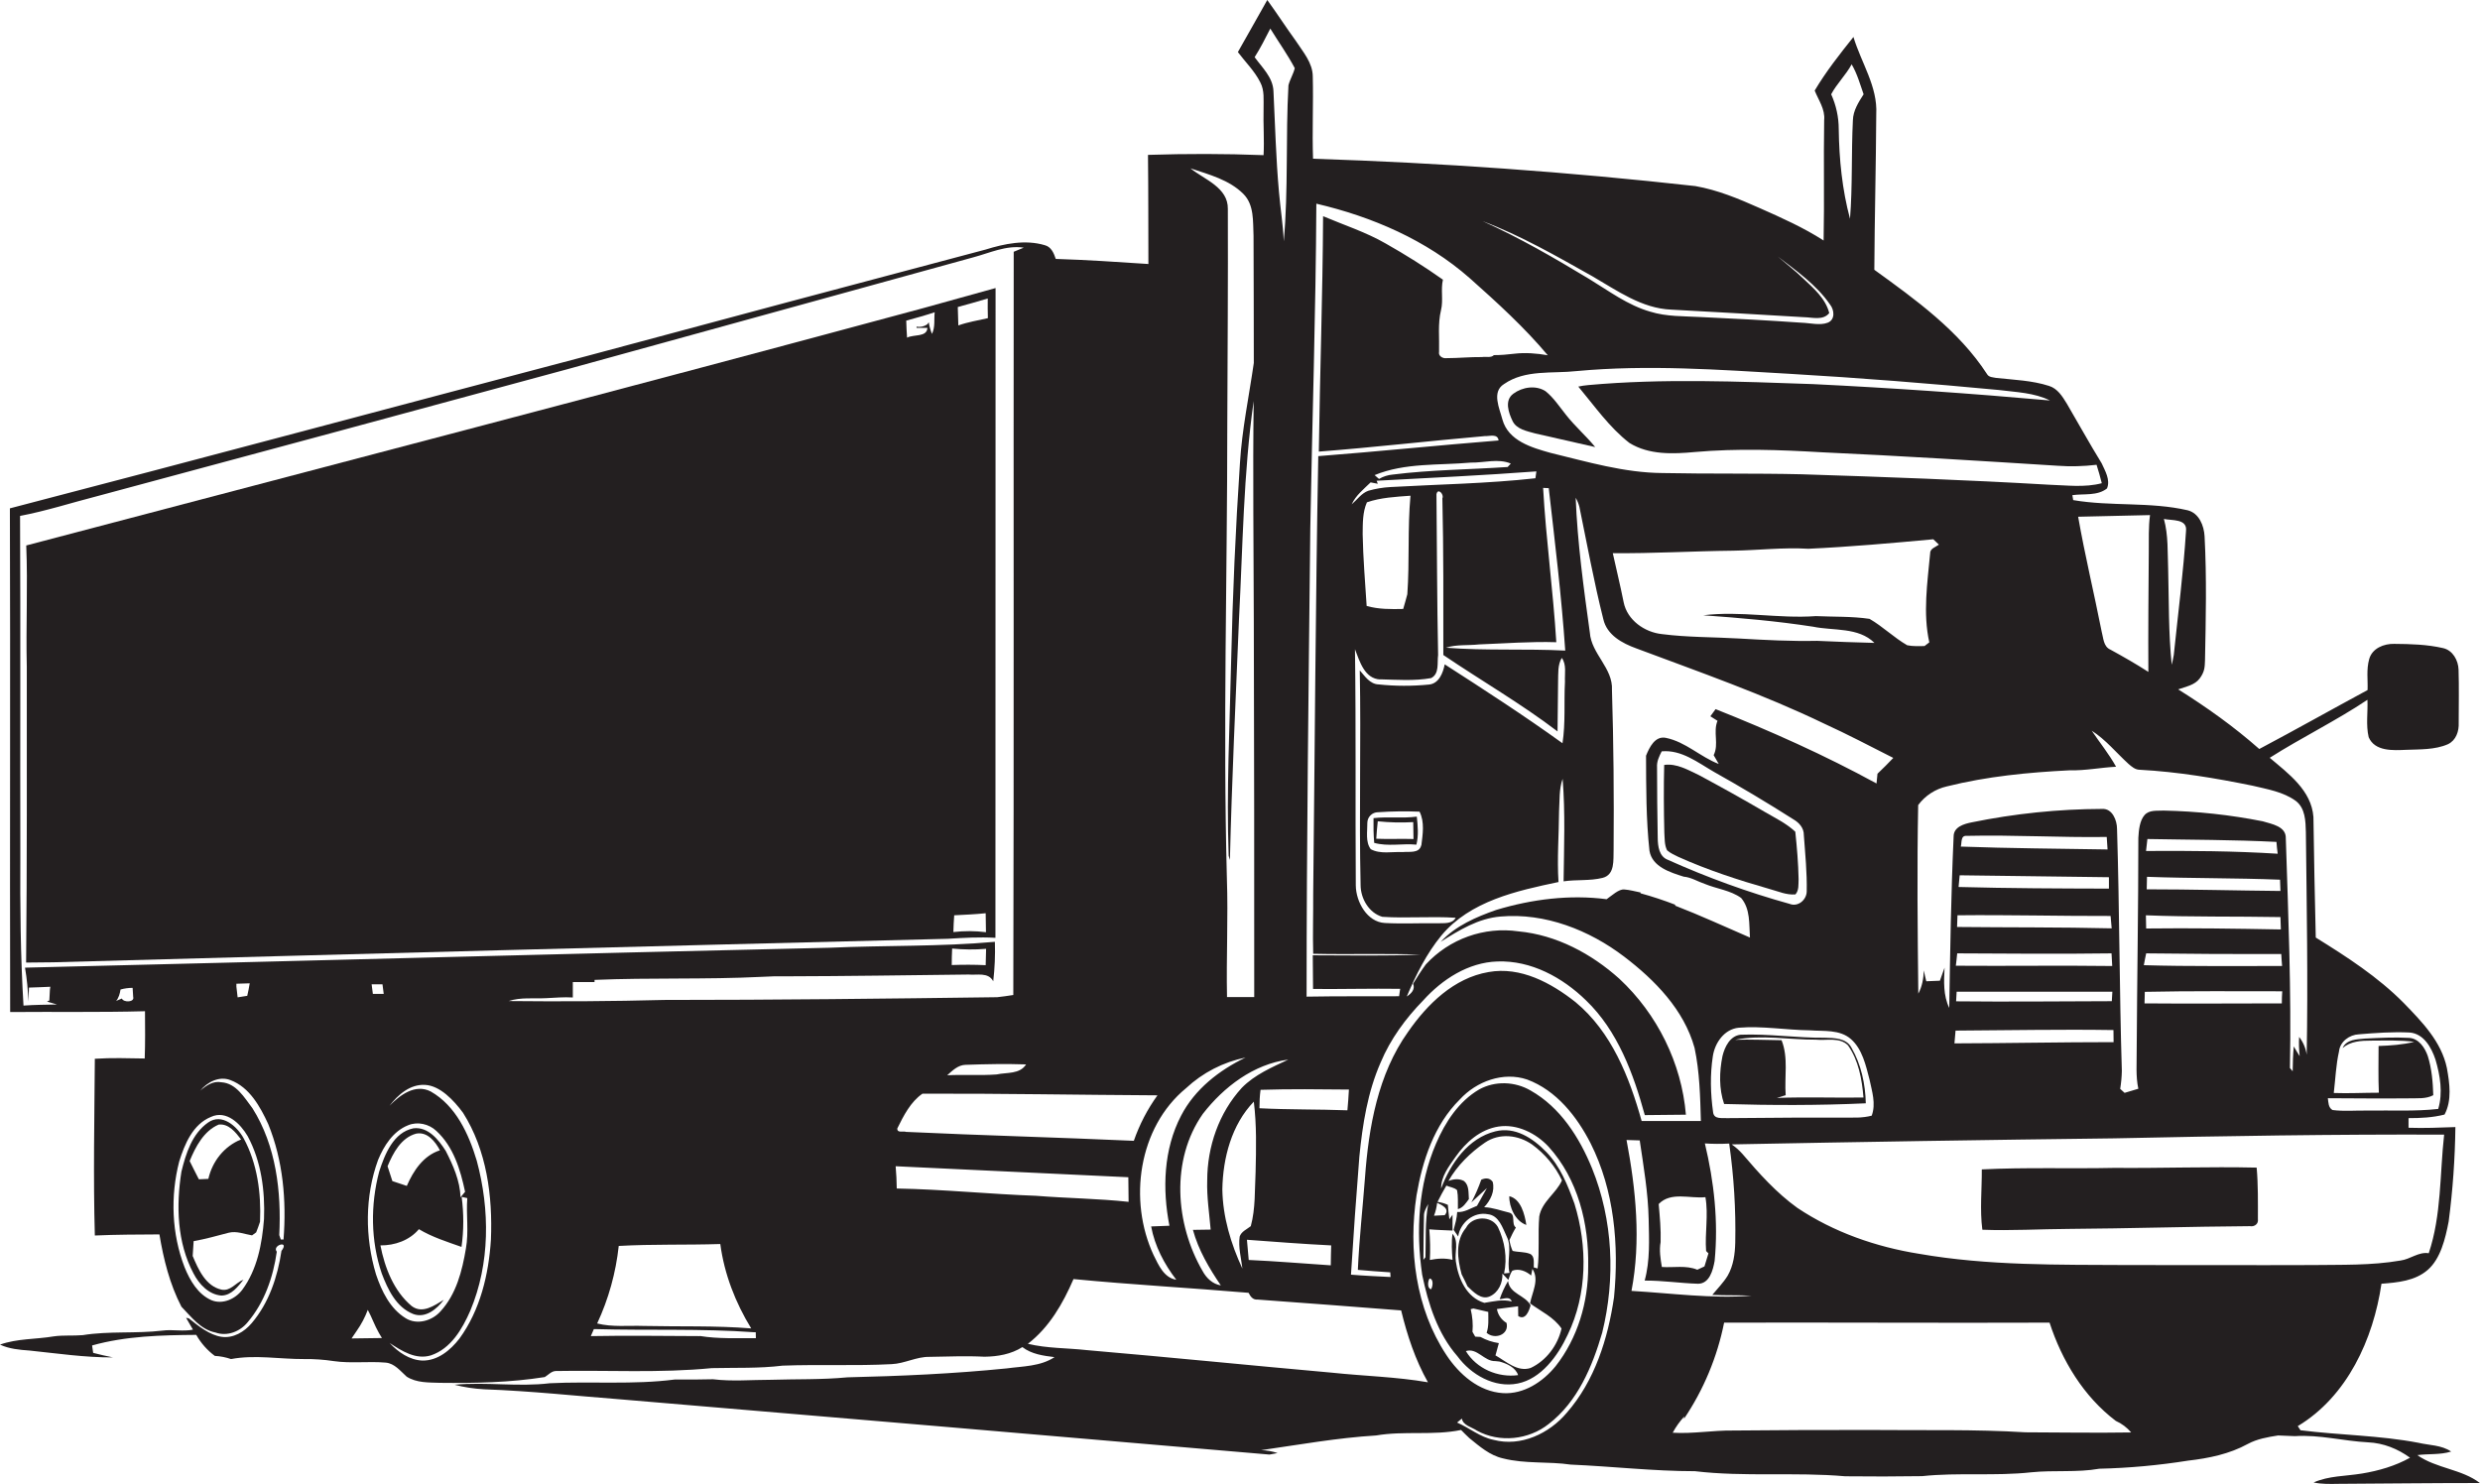 <?xml version="1.0" encoding="utf-8"?>
<!-- Generator: Adobe Illustrator 19.2.0, SVG Export Plug-In . SVG Version: 6.00 Build 0)  -->
<svg version="1.1" id="Layer_1" xmlns="http://www.w3.org/2000/svg" xmlns:xlink="http://www.w3.org/1999/xlink" x="0px" y="0px"
	 viewBox="0 0 1804.5 1080" style="enable-background:new 0 0 1804.5 1080;" xml:space="preserve">
<style type="text/css">
	.st0{fill:#231F20;}
</style>
<title>biseeise_Commercial_truck_flat_black_logo_White_background_515300d2-0a7f-46eb-9cfc-c60601e58962</title>
<path class="st0" d="M151.4,816.8c-11.6,8.1-16.2,22.6-19.4,35.8c-3.9,24.7-3.2,51.5,8.8,74c4,7.8,11.1,15.4,20.3,16.1
	c7.3-0.1,12-6.5,16.1-11.6c-5.6,2.1-9.4,8.6-16,7.3c-11.5-2.5-16.9-14.7-21-24.5c0.2-3.6,0.5-7.2,0.7-10.8c8.6-1.5,17-3.9,25.4-6.1
	c5.8-1.5,11.5,1,17.1,1.9l3-2.2c1-2.6,2-5.1,2.8-7.7c0.9-20.7-1.9-42.3-11.9-60.7C172.4,819.4,161.4,809.7,151.4,816.8z M138,844.8
	c4.3-10.4,10.3-21.9,21.1-26.5c7.3-0.9,12.4,5.7,16.3,10.8c-12.3,5-20.9,15.9-23.8,28.7l-6.9,0.3C142.4,853.7,140.2,849.2,138,844.8
	z"/>
<path class="st0" d="M1284.3,590.9c-15.9-9.3-31.9-18.2-48.1-26.9c-7.9-3.7-16.2-8.7-25.3-7.4c-0.4,16.3-0.3,32.7,0.1,49
	c0.3,4.4,0,9.1,2,13.1c2.4,2.1,5.5,3.5,8.4,4.9c21.2,9.5,43.3,16.7,65.6,23.1c6.4,1.7,12.7,4.7,19.4,4.1c2.7-3,2.1-7.4,2.3-11.1
	c-0.2-11.5-1.2-23.1-2.4-34.5C1299.8,599.1,1291.8,595.3,1284.3,590.9z"/>
<path class="st0" d="M1442,850.9c0.1,14.6-1.5,29.4,0.4,43.9c20.9,0.8,41.8-0.5,62.7-0.6c44-0.3,88-1.7,132-2c3.2,0.6,6.3-1.6,5.8-5
	c0-12.5,0.2-25.1-0.9-37.6c-34.5-0.8-69.1,0.5-103.6,0.2C1506.2,850.5,1474,849.3,1442,850.9z"/>
<path class="st0" d="M999.4,595.3c-0.1,6,0,12,0.5,18c10,2.8,20.5,0.3,30.7,1.3c1.7-6.7,1-13.7,0.3-20.4
	C1020.4,595.6,1009.8,594.1,999.4,595.3z M1028.5,610.5c-9-0.3-18.1,0.2-27.1-0.2c0.3-4.3,0.6-8.5,1.1-12.7
	c8.6,0.9,17.2,1.1,25.8,0.6C1028.3,602.3,1028.4,606.4,1028.5,610.5z"/>
<path class="st0" d="M1110.6,891.3c-1.2-7.8-4-18.9-12.4-20.9C1098,878.3,1102.7,888.7,1110.6,891.3z"/>
<path class="st0" d="M1357.6,802.8c-0.3-14-3.4-28.2-10.4-40.4c-3.7-7.1-12.5-7.1-19.4-7.3c-20.5,0.2-40.8-3-61.3-2.2
	c-7.7,0.8-11.6,8.9-13.2,15.6c-2.3,11.4-2.6,23.7,1.2,34.8C1288.8,804.3,1323.2,804.4,1357.6,802.8z M1321.3,756.5
	c7.7,0.8,17.2-2,23.3,4.1c7.8,11,10.2,24.8,11.3,38c-21,0.3-42-0.5-63,0.3l6.4-2c-1-13.3,2.1-27.3-3-40c-11.3-0.1-22.6-0.7-33.8-0.3
	C1281.8,752.7,1301.7,756.6,1321.3,756.5L1321.3,756.5z"/>
<path class="st0" d="M672.5,224C455,282.8,236.9,339.5,19.1,396.9c1.2,29.4-0.3,58.8,0.4,88.2c0,71.8,0.2,143.6-0.5,215.3l19.7-0.2
	c217-6,434-11.7,650.9-17.1c11.5-0.7,23.1-1.4,34.7-0.7c0-157.6,0-315.2,0.1-472.8C707,214.3,689.8,219.3,672.5,224z M678.1,242.9
	c-1.1-2.7-1.9-5.5-2.3-8.4l-1.1,1.5c-2.3,1.6-5.1,2.2-7.8,1.7v0.9h7.9c-0.3,6.9-10.2,4.6-14.8,7.1c-0.3-4.1-0.5-8.3-0.6-12.4
	c6.9-1.9,13.9-3.8,20.7-6.1c-0.6,5.3,0.5,10.8-2,15.8V242.9z M693.7,678.2c0.1-4.1,0.3-8.2,0.6-12.2c7.6-0.4,15.3-0.7,22.9-1.5
	c0,4.6,0.1,9.2,0.2,13.8C709.5,677.3,701.6,677.3,693.7,678.2L693.7,678.2z M697.3,236.8c-0.1-4.5-0.3-8.9-0.4-13.4
	c7.3-1.9,14.5-4.1,21.8-6.2c-0.1,4.8,0,9.6,0.1,14.3C711.5,233.2,704.2,234.3,697.3,236.8L697.3,236.8z"/>
<path class="st0" d="M1124.5,284.6c-7.1-4.5-16.8-3-23.4,1.9s-3.4,13.9-0.5,19.9s10.5,7.3,16.5,9l43.6,9.9
	c-6.7-8.2-14.8-15.2-21.3-23.5C1134.6,295.8,1130.4,289.3,1124.5,284.6z"/>
<path class="st0" d="M1758.9,1058.8c8.2-1.1,16.6-0.1,24.6-2.6c-7-4.8-15.9-4.5-23.9-6.4c-28.3-5.4-57.2-5.5-85.7-9.1l-2-3
	c36-21.6,55-63.3,60.9-103.6c11.7-0.9,24.4-2,33.7-10.1s12.8-22.7,15.2-35.2c3-22.8,4.6-45.7,4.9-68.7c-11.4,0.4-22.8,0.9-34.1,0.5
	v-7c8.8,0,17.6-0.4,26.2-2.6c5.5-10.4,3.7-22.8,1.7-33.9c-4-19.2-18.2-33.7-31.4-47.3c-18.8-19-41.4-33.6-64-47.6
	c-0.7-29.2-1.3-58.5-1.7-87.7c-1.4-19.4-18.2-31.6-31.8-43.1c23.3-14.8,48.2-26.9,71.1-42.2c0.4,9-1.2,18.3,0.9,27.2
	c4.5,10.5,17.8,9.6,27.3,9.2s20.9,0.1,30.4-4.1c5.9-2.8,8.1-9.5,7.8-15.6c0-12.9,0.3-25.8-0.1-38.6c-0.2-6.8-4.2-14.1-11.2-15.7
	c-11.7-2.7-23.7-3-35.6-3.1c-7.5-0.2-16,3.2-18.2,11s-0.9,15.1-1.2,22.6c-26.3,14.2-52.4,28.9-78.8,42.9
	c-18.3-16.2-38.3-30.4-59-43.4c5.5-2,12-3,15.7-8s3.6-8.5,3.8-13c0.6-30.1,1.3-60.2-0.3-90.3c-0.4-7.8-4-16.9-12.3-19
	c-27.3-6.3-55.9-2.7-83.3-7.4l-0.6-3.6c8.3-1.2,18.2,0.7,25.2-4.9c2.6-6.2-1.4-12.8-3.9-18.3c-8.8-14.3-16.9-29-25.4-43.5
	c-3.2-5.2-6.7-10.9-12.9-12.8c-12.4-4-25.6-4.4-38.4-5.8c-2.3-0.5-5.4-0.4-6.7-2.8c-20.6-31.7-51.9-54.1-82-75.9
	c0.2-37.7,1.2-75.5,1.4-113.2c1.1-20.2-11-37.5-16.6-56.2c-10,12.5-20,25.2-28.2,39c2.8,7,7.7,13.6,6.9,21.5
	c-0.5,29.2,0.2,58.4-0.4,87.6c-14.6-9.4-30.5-16.5-46.3-23.5s-30.6-13.2-47-16.1c-92.5-10.3-185.2-16.9-278.2-19.9
	c-0.7-19.9,0.3-39.8-0.2-59.7c0-10.1-7.1-18-12.3-26c-7.1-9.8-13.7-20-20.8-29.8c-7.2,12.6-14.2,25.4-21.4,37.9
	c5.5,7.3,12.2,13.8,16.3,22c3.2,6,2.3,12.8,2.4,19.3c-0.3,11.2,0.6,22.5,0,33.7c-28.1-1.1-56.1-1.1-84.1-0.2
	c0.3,26.5,0.2,53,0.3,79.4c-22.5-1.5-44.9-3-67.4-3.7c-1.4-4.2-3.3-8.8-8-10c-14.2-4.2-29.3-1.1-43.1,3.2
	C620.4,207.2,523.8,233,427.2,259c-140,36.9-279.9,74.4-420,110.9c0.4,122.2-0.1,244.4,0.2,366.5c32.7-0.3,65.4,0.3,98.1-0.6
	c0.1,11.5,0.2,22.9-0.2,34.4c-12.1-0.2-24.2-0.6-36.3,0.2c-0.3,42.9-1.2,85.7,0,128.6c15.6-0.7,31.3-0.7,47-0.8
	c3,18.1,7.5,36.2,16,52.6c7.2,7.4,13.9,16.6,24.8,18.8c8.5,3,17.9-0.7,23.4-7.5c12.2-14.3,18.6-32.9,21.2-51.3
	c-3.8-4.7,9.7-8.8,3.4-0.6c-2.8,18.8-9.1,37.8-21.6,52.5c-5.4,6.4-13.5,11.3-22.1,10s-16.6-7.7-23.7-13.4l-2-0.4l5,8.6
	c-7.3,1.5-14.8-0.3-22.2,0.7c-19.3,2.3-38.8,0.2-58,3.3c-7,0.6-14.1-0.1-21.1,0.9c-13,2.2-26.6,1.5-39.1,6
	c6.7,3.1,14.1,3.8,21.4,4.3c20.2,2.1,40.4,5.1,60.8,5c-4.8-0.9-9.6-2.1-14.4-3.3L67,979c24.6-6.9,50.4-7.5,75.8-7.7
	c3.4,6,8,11.2,13.5,15.3c4,0.2,8,1,11.8,2.3c17.6-3.3,35.4,0.1,53.2,0c7.2-0.1,14.5,0.4,21.6,1.5c12.5,1.8,25.2,0,37.8,1.1
	c6.5,0.6,10.7,6.2,15.2,10.2c7.2,4.6,16,4.2,24.2,4.5c25.5,0.3,51.1-0.2,76.3-4.2c2.6-1.6,4.8-4.3,8-4.4
	c37.8-0.7,75.8,1.6,113.5-2.1c17.2-0.4,34.4,0.3,51.5-1.8c26.4-1,52.9,0.3,79.4-1.1c9.5-0.4,18.1-5.5,27.6-5.3
	c13.3-0.2,26.6-0.8,39.9-0.1c9.6-0.1,19.4-1.8,27.6-7c6.8,5.2,15.3,6.3,23.4,7.3c-10.2,6.8-23.1,6.6-34.8,8.2
	c-38.5,3.9-77.2,5.6-115.9,6.5c-18.6,1.8-37.3,1.2-55.9,1.8c-14,0-28,1.3-41.9-0.4c-9.3,0.2-18.6,0.3-27.9,0.2
	c-30.1,3.9-60.6,1.2-90.8,2.7c-23.1,2.8-46.3-1.1-69.4,1.1c7,1.8,14.2,2.9,21.5,3.3c33.9,1.2,67.6,4.9,101.4,7.5
	c156.7,13.2,313.4,26.5,470.1,40l5.9-1.1c-3.9-1.3-7.9-2-12-2.1c27.8-4,55.6-9,83.7-10.7c20.5-3.5,41.5,0.2,61.8-4
	c1.9,2,3.9,3.9,6,5.9c7.4,6,15,12.7,24.6,14.8c16.1,4.1,32.9,2.1,49.2,4.5c30.2,1.3,60.2,4.8,90.4,4.8c36.3,4.3,73,0.5,109.3,3.7
	c18.6,0.2,37.3,0.2,56-0.1c26.4-2.8,53,0.1,79.4-2.8c16.5-1.7,33.1,0.3,49.5-2.6c21.7-0.5,43.3-2.5,64.7-5.9
	c14.9-1.7,30-4.8,43.3-12.1c6.8-3.7,14.5-5,22.1-6.2l12.2,0.5c17.9-1.2,35.5,3.6,53.3,4.5c11.1,0.5,21.6,4.7,30.5,11.2
	c-10.8,6-22.8,9.5-35,11.5s-24.1,1.6-35.2,6.5c5.9,1.3,12.1,1.1,18.1,1c34.3-0.2,68.6-0.6,102.9-0.6
	C1791.4,1069,1772.6,1068.5,1758.9,1058.8z M1753,799.2c5.9-0.2,12.1,0.6,17.5-2.3c-0.3-9.6-1.1-19.3-4-28.5
	c-2.1-6.1-6.6-12.8-13.6-13.2c-10.7-0.6-21.4,0-32.1,0.5c-5.9,0.6-13.4,0.5-16.3,6.9c5.8-5,13.5-5.4,20.8-5.4
	c10.4,0,20.9-0.5,31.3,0.9c-8.5,2.1-17.2,2.7-25.9,3c0,11.3-0.3,22.7,0.2,34c-11,0-21.9,0.6-32.8,0.2c1.2-10.1,1.6-20.5,3.8-30.2
	c0.7-7.2,7.6-12.2,14.5-12.5c12.2-1,24.6-1.9,36.9-1.3c10.3,0.8,15.9,11,18.8,19.7c3.4,11.6,5.5,24.1,2,35.9
	c-16.9,1.9-34,0.9-51,1.2c-8.6-0.2-17.3,0.7-25.9-0.4c-3.1-1.8-3-5.5-3.4-8.6C1713.5,799.2,1733.3,799.4,1753,799.2z M1778.4,825.6
	c-3.2,28.8-1.9,58.6-11.2,86.3c-7.4-1.2-13.4,4.4-20.5,5.3c-21.3,3.7-43,3-64.5,3.3c-44.4,0.2-88.8-0.1-133.2,0
	c-51-0.3-102.3,0.6-152.7-8.2c-31.3-5-62-15.7-88.5-33.4c-15.3-11-27.9-25.1-40-39.3c-2.3-2.6-4.9-4.9-7.8-6.9
	c92.7-1.8,185.5-3.3,278.3-4.4C1618.4,826.6,1698.4,825.3,1778.4,825.6L1778.4,825.6z M1193.7,650v-0.6c-4-0.8-7.9-1.9-11.9-2.2
	s-8.9,4.4-12.8,7.1c-26.9-3.5-54.4,0-80.3,7.8c-14.6,5.1-29.7,11.6-40.4,23.2c13.3-8.4,27.3-17.1,43.6-18.4
	c32.3-2.8,64.4,9.8,89.9,29.2c22.3,17,43.5,38.6,51.2,66.4c3.7,17.4,4.1,35.4,4.6,53.2h-43.1c-8.9-31.9-21.9-64.8-48.1-86.5
	c-17.7-14-40-26.1-63.3-21.9c-25.2,4.3-44.6,23.4-58.6,43.6c-21.9,30.7-28.6,69.2-31.3,106c-1.7,22.4-4.2,44.7-5.2,67.1
	c7.8,0.7,15.7,1.3,23.6,1.8l0.2,3.4c-9.6-0.5-19.2-0.9-28.8-1.7c1.8-28.7,3.8-57.3,6.1-85.9c2.3-23.3,6-46.9,15.5-68.5
	c7.1-17,18.2-32.1,31-45.2c13.8-15.3,32.7-27.6,53.9-28.3c24.5-0.9,47.4,11.6,64.5,28.3c23.1,22.2,34.5,53.3,42.8,83.5
	c10,0,19.9-0.3,29.9-0.3c-3.1-37.5-20.9-73.3-48.4-98.9c-20.4-18.3-45.8-31.9-73.4-34.5c-25-3.6-50.2,5.4-67.4,24
	c-3.3,4.5-6.4,9.3-9.3,14.1c1.7,4.2-1.4,7.2-4.6,9.3c6.6-15.6,14.4-31.3,25.2-44.4c20.9-25.1,54.8-32.5,85.2-38.9
	c-1.1-17.1,0.3-34.2,0.4-51.3c0.5-7.9-0.1-16.2,2.6-23.8c2,24.8,1,49.8,0.7,74.6c9.4-1.4,19-0.2,28.3-2.5s7.8-13.2,8.1-20.6
	c0.3-38.7,0-77.3-1.2-116c0.9-16.1-15-26.3-16.1-41.9c-4.5-32.5-9-65.2-10.3-98.1c1.2,2.1,2.1,4.3,2.7,6.6
	c5.6,27.2,10.6,54.7,17.4,81.7c2.6,11.6,13.8,17.6,24,21.3c45.9,17.2,92.4,33.4,136.6,54.7c17.1,7.8,33.6,16.5,50.4,25
	c-3.7,4-7.6,7.7-11.5,11.5l-0.7,7.1c-37.7-20.6-77.1-38.2-117.1-54.1l-3.8,5.2l5.2,3.3c-3.4,8.2,1.2,17-2.8,25l3.7,6.4
	c-13.4-5.1-24.1-16.1-38.5-19c-7.9-1.6-12,7-14.4,13c0.1,23.1,0,46.3,2.5,69.2c2,11.7,15.1,15.7,24.9,18.8
	c5.5,0.5,10.3,3.6,15.4,5.3c8.7,3.6,18.6,4.6,26.4,10.2c6.8,8.1,5.7,18.9,6.4,28.8c-18.1-7.8-36-16.1-54.4-23.2v-0.7
	C1210.6,655.1,1202.2,652.3,1193.7,650z M1241.4,910.3l1.7,1.7c-1,3.1-2,6.3-2.9,9.5l-5.2,2.4c-8.2-3.4-17.2-1.4-25.8-2
	c-1-6-2-12.1-0.9-18.1c0.3-9.3-0.6-18.5-1.4-27.7c8.8-9.2,22.8-3.8,34-5C1243.2,884.1,1240.4,897.3,1241.4,910.3L1241.4,910.3z
	 M1001.7,349.8c38.8-2.1,77.5-3.9,116.2-6.8l-0.7,5c-35,3.9-70.4,4.4-105.6,6.4c-5.4,0.3-10.8,1.2-16,2.7c-5,1.8-8.1,6.5-12.1,9.9
	c3-6.6,8.8-11.1,13.8-16l5.2,1L1001.7,349.8z M1000.2,345.7c22.1-9.1,46.6-7,70-9.1c9.7,0.2,19.8-3.2,29.1,0.7l-2.3,2.5
	c-27.9,1.9-55.9,2-83.6,5.5c-3.5,0.3-7,1.4-10,3.2L1000.2,345.7z M1122.8,355l4.1,0.2c4.5,39.4,9.3,78.7,12,118.2
	c-28.9-1.5-57.9,0.2-86.8-2.1c7.8-2.5,16.1-1.5,24.1-2.4c18.7-0.7,37.4-2.2,56.2-1.6C1130.1,429.8,1124.9,392.5,1122.8,355
	L1122.8,355z M1024,432.4c-0.9,3.6-2,7.1-3,10.7c-8.9,0.2-17.9,0.3-26.6-2.2c-1.1-17.4-2.6-34.8-2.9-52.3c0.1-7.8-0.1-15.9,3.1-23.1
	c10.2-3.5,21-4,31.7-4.8C1024.1,384.5,1025.7,408.6,1024,432.4L1024,432.4z M1004.2,494.3c12.3,0.3,24.9,1.3,37.1-0.9
	c6.2-3.1,4.3-11.2,5.1-16.8c-0.8-39-0.8-78-1.2-117c1-4.9,5.7,0.1,4.3,3c0.9,38,0.7,76.2,0.7,114c27.6,18.7,56.6,35.4,83.1,55.6
	c0.2-12.1,0.3-24.3,0.4-36.4c0.2-5.8-0.4-12,2.7-17.1c3.6,5,2,11.5,2.3,17.3c-0.8,14.9,0.5,30-1.8,44.8
	c-27.9-20.1-56.8-38.8-85.7-57.4c-1.2,6.2-4.2,14-11.4,14.7c-12.2,1.2-24.5,1.2-36.7-0.1c-6.3-0.2-10-6-13.7-10.2
	c1,52.1-0.6,104.2,0.6,156.2c0,9.8,6.1,20.3,15.8,23.1c17.7,1.2,35.6-0.5,53.4,0.7c-2.6,4.7-8.6,3.8-13,4
	c-12.9-0.2-25.8,0.5-38.6-0.2s-21-15.3-21.1-27.4c-0.4-57.3,0.2-114.5-0.6-171.8c3.4,8.8,7,21.5,18.4,22L1004.2,494.3z
	 M1034.1,615.1c-1.4,6.1-8.9,4.4-13.5,4.9c-7.6-0.4-16.2,1.7-23.2-2.1c-4-5.3-2.4-12.8-2.5-19.1c0-4.3,3.5-7.8,7.8-7.8
	c0.1,0,0.1,0,0.2,0c10-0.7,20-0.8,30-0.4c3.8,7.6,2.3,16.5,1.3,24.6L1034.1,615.1z M1534.5,638.3c0,2.7,0,5.5,0,8.3
	c-36.5-0.1-72.9-0.2-109.4-1.2l0.8-8.5L1534.5,638.3z M1426.7,616c0.9-2.8-0.3-8.2,4.3-7.8c33.9-0.8,67.9,1.3,101.9,0.8
	c0.2,3,0.4,6,0.6,9.1C1497.9,617.5,1462.3,617.3,1426.7,616L1426.7,616z M1535.7,666.4c0.3,3,0.5,6,0.8,9.1
	c-37.5-0.9-75-0.6-112.5-1c0.1-2.8,0.2-5.7,0.3-8.5c37.2-0.4,74.4,0.6,111.5,0.5L1535.7,666.4z M1424.1,693.7
	c37.4,0.2,74.8,0.5,112.3,0c0.1,3.1,0.3,6.1,0.5,9.2c-37.9-0.5-75.9,0.1-113.8-0.2C1423.5,699.8,1423.8,696.7,1424.1,693.7
	L1424.1,693.7z M1536.6,728.5c-37.8,0.1-75.5,0.5-113.3,0.1c0.1-1.8,0.3-5.3,0.4-7H1537C1536.9,723.3,1536.7,726.8,1536.6,728.5
	L1536.6,728.5z M1537.8,749.5c0,2.9,0.1,5.9,0.1,8.8c-38.6,0-77.2,0.8-115.8,0.9c0.3-3.1,0.5-6.2,0.8-9.3
	C1461.3,749.7,1499.6,748.9,1537.8,749.5L1537.8,749.5z M1561.5,619.2c0.3-2.9,0.6-5.8,1-8.7c31.3,0.6,62.6,0.5,93.9,2.1
	c0.2,2.8,0.5,5.7,0.9,8.6C1625.4,619.2,1593.4,619,1561.5,619.2L1561.5,619.2z M1659,640.1c0.1,2.7,0.2,5.4,0.3,8.2
	c-32.4-0.3-64.9-1.2-97.3-1.2c0-3,0.1-6.1,0.2-9.1C1594.4,639.2,1626.8,638.8,1659,640.1L1659,640.1z M1659.3,667.3
	c0.1,3,0.2,6,0.3,9c-32.7-0.6-65.4-1.1-98-0.7c-0.1-3.2-0.2-6.4-0.2-9.6C1594,667.3,1626.7,666.7,1659.3,667.3L1659.3,667.3z
	 M1561.6,693.7c32.7,0.4,65.5,0.6,98.3,0.5c0.2,2.9,0.3,5.8,0.6,8.7c-33.5-0.1-67.1,0.4-100.6-0.6
	C1560.4,699.4,1561,696.6,1561.6,693.7L1561.6,693.7z M1660.3,730.1c-33.3,0-66.6,0.3-99.9,0c0-2.8,0.1-5.6,0.2-8.4
	c33.3-0.7,66.7-0.4,100-0.4C1660.4,724.3,1660.3,727.2,1660.3,730.1L1660.3,730.1z M1410.8,396.3c-2.4,1.8-6.6,2.8-6.4,6.5
	c-2,21.4-5.3,43.4-0.6,64.6l-3.5,2.7c-4.2,0-8.5,0.3-12.6-0.6c-9.7-5.6-17.7-13.6-27.4-19.2c-12.9-1.9-26-1.4-39-2
	c-27.3,2-54.8-4-82-0.6c26.7,1.9,53.4,4.2,79.9,8.3c14.9,3.1,33,0.2,44.7,11.8c-13.9-0.4-27.9-0.8-41.8-1.5
	c-18.9,0.4-37.9-0.6-56.8-1.7s-37.4-0.8-56-3.2c-12.7-1.3-25.3-10.2-27.9-23.2s-5.3-23.8-7.9-35.7c29.2,0.3,58.3-1.5,87.5-1.8
	c18.3-0.3,36.5-2.5,54.8-1.4c30.4-1.4,60.6-4.1,90.9-6.9L1410.8,396.3z M1314.6,648.8c-0.2,6.1-6.4,11.3-12.4,8.9
	c-30.3-8.4-60-19.2-88.7-32.1c-6.3-2.4-7.2-9.8-7.3-15.6c-0.3-17.2-0.5-34.5-0.5-51.7c-0.3-4.2,1.5-7.9,3.4-11.6
	c14.4-1.3,26.3,8.2,38.1,15c19.6,11,38.9,22.5,57.9,34.6c4.1,2.4,7.5,6.3,7.4,11.3C1313.5,621.3,1314.9,635,1314.6,648.8
	L1314.6,648.8z M1246.3,768.5c1.5-9.8,8.4-19.7,18.9-20.7c17.2-1.4,34.4,1.7,51.7,1.9c10.1,0.8,21.7-0.8,29.9,6.4s10.8,19,13.5,29.4
	c1.8,8.6,4.8,17.6,1.6,26.3c-3.4,0.9-7,1.3-10.5,1.4c-31.5-0.1-63,0.1-94.5,0.4c-3.8-0.3-9.7,1.1-10.4-4.2
	C1244.6,796,1244.2,782.1,1246.3,768.5z M1639,571.7c10.8,2.6,22.3,4.4,31.5,11.1c6.9,5.3,7.1,14.7,7.3,22.6c0.6,54,1.6,108,0.6,162
	c-0.7-4.7-2.6-9.2-5.5-12.9c-0.3,4.7-0.1,9.4,0.4,14c-1.5-2.3-2.9-4.7-4.3-7.1c-0.6,6-0.7,12-0.8,18.1l-2-2.4
	c1.1-55.7-1.2-111.4-3-167.1c0.3-8.8-10.3-10.4-16.8-12.4c-23.7-4.7-47.8-7.3-72-7.8c-4.8,0.3-10.5-0.7-14,3.3s-4.2,10.9-4.5,16.6
	c0,51.6-0.9,103.1-1.2,154.6c0.1,9.3-0.8,18.7,1.2,27.9l-10,3l-3.2-2.9c0.7-4.3,1.1-8.6,1.2-13c-1.8-58.7-1.7-117.4-3.5-176.1
	c0-6.3-3.4-15-10.8-14.6c-31.9,0.1-63.8,3.4-95.1,9.8c-5.5,1.1-13,3.3-13,10.2c-1.9,41.6-2.5,83.2-3.2,124.8
	c-4.4-9.2-3.9-19.4-3.4-29.3l-3.4,9.5l-9.9,0.4c-0.6-2.6-1.3-5.2-1.8-7.9c-0.2,5.9-1.2,11.7-4,16.9c-0.5-45.7-1-91.5-0.1-137.2
	c5.1-6.9,12.5-11.7,20.9-13.6c29.2-7.3,59.3-10.2,89.3-11.7c11.3,0.3,22.5-2,33.8-2.6c-5.1-9.2-11.8-17.4-17.7-26.2
	c10.2,6.5,17.8,16,26.7,24.1c2.3,2,4.9,4.3,8.2,4.3C1584.7,561.6,1612,566.2,1639,571.7z M1590.6,386.3c-1.9,30.1-5.8,60.1-8.9,90.2
	c-0.4,2.4-0.9,4.8-1.5,7.2c-2.4-23.1-2-46.3-2.6-69.5c-0.5-12.2,0.2-24.7-3.1-36.6C1580.3,378.9,1591.6,377.3,1590.6,386.3
	L1590.6,386.3z M1564.4,374.8c-1.2,8.8-0.8,17.7-0.9,26.6c-0.2,29.2-0.5,58.4-0.3,87.5c-9-5.8-18.3-11.1-27.6-16.2
	c-5.2-2.2-5.1-8.6-6.4-13.2c-5.5-27.9-12.2-55.5-17.1-83.5C1529.5,375.7,1546.9,375.1,1564.4,374.8L1564.4,374.8z M1454.6,283.8
	c12.4,1.6,25.5,1.9,37,7.6c-57.3-5.1-114.8-9.1-172.4-11.9c-54.4-1.9-109.2-4.2-163.5,0.7c-2.5,0.2-4.9,0.6-7.3,1.1
	c11.8,14.1,22.5,29.6,37.2,41c14.2,8.8,31.7,8.1,47.7,6.6c30.7-2.7,61.6-1.6,92.3,0.2c57.3,2.6,114.4,6.2,171.6,9.8
	c9.4,0.7,18.9,0.4,28.3-0.7c1.4,4.4,2.7,8.9,3.8,13.4c-12.5,3.3-25.5,1.5-38.3,1.1c-60-3.5-120.1-5.7-180.2-7.6
	c-33.7-0.8-67.5-0.2-101.2-0.9c-27.8-0.2-54.7-8.2-81.5-14.7c-13.6-3.8-30.6-8.7-34.9-24.2c-2.1-8.1-8-20.1,1.1-25.8
	c15.5-10.8,35.3-7.5,53-9.5c51.6-4.8,103.4-1,154.9,2S1403.8,279,1454.6,283.8L1454.6,283.8z M1347.3,46.8c4,6.8,6.1,14.4,8.7,21.8
	c-3.7,5.8-7.6,11.8-7.8,18.9c-1.2,23.9-0.2,47.9-2.1,71.7c-5.7-21.2-7.9-43.3-8.2-65.2c0-8.8-1.9-17.4-5.5-25.4
	C1336.4,61,1343.1,54.6,1347.3,46.8L1347.3,46.8z M1158.6,201c18,10.4,35.9,23.4,57.4,24.3c32.2,1.7,64.4,3.6,96.6,5.5
	c6.2,0.1,13.9,2.6,18.4-3c-2.7-10.7-11.4-18-19.1-25.3c-5.8-5.6-12.2-10.5-18.3-15.8c13.6,10.4,28.1,20.6,37.9,34.8
	c3.2,3.9,4,11.1-1.6,13.3s-12.9,0.2-19.3,0c-24.3-1.7-48.7-3-73.1-4.1c-12.3-0.7-24.8-0.2-36.7-3.9c-16.5-4.7-30.3-15.2-44.8-24
	c-25.1-15.1-50.5-29.9-77.3-41.9C1106.6,171.4,1132.6,186.4,1158.6,201z M953.4,384.4c1.4-78.7,4-157.5,4.4-236.2
	c40.6,9.5,80,26.4,111.6,54.2c19.9,17.7,39.7,35.7,56.8,56.1c-8.1-1.4-16.3-2.1-24.5-1.1c-4.9,0.6-9.8,1-14.7,1
	c-2.2,2.2-5.9,0.9-8.6,1.4c-8.7-0.1-17.3,0.8-25.9,0.8c-2.7,0.4-6.1-1.6-5.4-4.6c0.3-10.1-1-20.4,1.4-30.3
	c1.8-7.3-0.3-14.9,1.4-22.2c-13.4-9.5-27.3-18.2-41.6-26.3c-14.4-8.3-30.3-13.4-45.6-19.9c-0.3,57.1-2.3,114.2-3.1,171.3
	c40.3-3.1,80.6-7.8,120.9-11.3c3.3,0.2,9.3-2,9.9,3.2c-43.8,3.5-87.4,8-131.2,11.4c-2,106.3-2.5,212.6-3.7,318.8
	c0.1,14.4-0.4,28.9,0,43.3c26.1,0.6,52.2-0.3,78.2,0.6c-26.1,1.1-52.3,0.5-78.5,0.5c0.1,8.1,0.1,16.3,0.2,24.5
	c21.1,0.2,42.3-0.4,63.4-0.1l-0.8,5.4c-22.4,0.1-44.9-0.1-67.3,0.3C950.7,611.7,952.2,498,953.4,384.4z M981.5,792.8
	c-0.3,5-0.6,10.1-1.1,15.1c-21.3-0.8-42.7-0.4-64-1.5c0-4.5,0.2-9,0.8-13.4C938.6,792.3,960.1,792.6,981.5,792.8z M904,923.1
	c-8.4-18-14.3-37.7-14.6-57.7c0.4-22.8,6.7-47,22.9-63.8c2.1,16.9,1.7,34.1,1.3,51.1c-0.7,13.2,0,26.6-3.5,39.5
	c-2.9,2.3-6.9,3.9-8.1,7.6C900.9,907.5,903.1,915.3,904,923.1z M968.6,906.2c-0.2,4.8-0.2,9.6-0.3,14.5c-19.9-1.3-39.7-3-59.7-3.9
	c-0.4-4.9-0.8-9.8-1.3-14.7C927.7,903.6,948.1,905.2,968.6,906.2L968.6,906.2z M912.9,41.6c4.3-6.7,7.8-13.8,11.4-20.8
	c5.9,9.6,12.5,18.8,17.8,28.8c-1,4.3-3.5,8.1-4.6,12.5c-2.1,37.8,0,75.8-3.4,113.5c-0.5-12.1-2.5-24-3.5-36
	c-2.2-24.4-2.8-48.9-4-73.3C926.2,56.3,918.4,49.2,912.9,41.6z M937.4,771c-11.9,5.6-24.4,10.9-33.8,20.5
	c-16.7,18.2-25.2,42.9-25.2,67.4c-0.4,12,1.5,23.9,2.5,35.8l-12.9,0.2c4,14.7,11.8,27.9,20.3,40.4c-6-1-10.5-5.3-13.3-10.5
	c-19.9-34.3-23.3-80.8,0.2-114.3C890.4,790.9,912.1,774.3,937.4,771L937.4,771z M850.9,891.9l-13.3,0.5c2.6,14.2,9.5,27.4,18.3,38.8
	c-9-1.4-12.9-10.7-16.5-17.9c-18.5-39.7-11.2-92.9,23.6-121.5c12.1-11.3,27.1-19,43.3-22.3c-19.2,9.2-37,23.1-46.9,42.3
	C846.6,836.3,845.7,865.2,850.9,891.9z M746.6,774.5c-4.6,7.3-14.1,5.7-21.4,7.3c-12,0.9-24,0-36,0.6c3.8-3.4,7.9-7.5,13.4-7.6
	C717.3,774.3,732,774,746.6,774.5z M842.2,797c-7.3,10.1-13.1,21.3-17.2,33.1c-55.2-2.5-110.4-3.9-165.7-6.5
	c-2.1-0.8-6.6,1.1-6.4-2.5c4.6-9.3,9.6-19.3,18.3-25.3C728.3,795.6,785.3,796.7,842.2,797z M904.7,141.1c8,8,6.9,20.1,7.4,30.4
	c0,30.9,0.3,61.7,0.2,92.6c-3.5,24.3-8.6,48.4-10.1,73c-3.2,47.9-5.3,95.8-6.4,143.8c-1,47.3-3.5,94.5-1.8,141.8l0.9,3.1
	c1.4-58.3,4.2-116.6,6.6-174.9c2.8-53.1,3.2-106.4,10.7-159.1c-0.7,53.8,0,107.5,0.1,161.2c0.2,90.8,0.4,181.6,0.3,272.5h-19.8
	c-0.6-28.8,0.9-57.6-0.1-86.4c-2.9-110,0.3-220,0.3-330c0.2-52.3,0.6-104.6,0.4-157c0.3-15.7-17-21.4-27.2-29.6
	C879.7,127,894.4,130.8,904.7,141.1L904.7,141.1z M279.2,723.2h-7.9c-0.2-1.7-0.7-5.2-0.9-7h7.9L279.2,723.2z M179.9,724.6l-7,1.1
	c-0.2-1.9-0.7-5.8-0.9-7.8v-2.1l9.7-0.3C181.2,718.6,180.6,721.6,179.9,724.6L179.9,724.6z M88.6,726.6l-4.1,1.7
	c2-2.4,2.7-5.3,3.2-8.3c2.9-0.8,5.8-1.2,8.8-1.2c0.1,1.7,0.3,5,0.4,6.6c1.2,3.9-6.9,4.3-8.3,1.1L88.6,726.6z M192.1,887
	c-1.4,18-4.9,36.8-15.9,51.6c-5,6.6-14.2,10.8-22.3,7.5c-9.9-4.3-15.7-14.4-19.6-24c-9.4-24.4-10.4-51.7-3.9-77
	c4-12.7,9.9-27,23.1-32.4c11.3-5.2,21.4,5,26.7,14C190.1,845,192.9,866.5,192.1,887z M206.3,901.9h-2l-1.1-3.2
	c1.6-31.6-2.3-65-19.5-92.3c-5.9-7.7-11.8-18.2-22.6-18.9c-6-1.2-11.1,2.4-15.4,6.1c5.2-6.3,13.8-10.8,21.9-7.7
	c14,5.2,21.7,19.3,27.6,32.1C206,844.6,208.5,873.6,206.3,901.9z M255.8,973.9l3.8-5.6c3.3-4.7,6-9.8,8-15.2c3,5.5,5,11.4,8.1,16.8
	l2.2,3.7L255.8,973.9z M273.6,927.3c-8.1-27-8.2-56.7,1.5-83.3c4.3-10.4,11-20.9,21.8-25.2c6.9-2.9,15.2-1,20.6,4.1
	c12.5,11.5,17.5,28.2,20.9,44.3l-3.3,4c-0.4-12-5.4-23.3-10.8-33.8c-5.2-8.1-12.8-17.7-23.5-16.4c-14.6,3-20.8,18.9-24.9,31.5
	c-6.4,24.1-6.2,50.4,1.9,74.2c4.4,11.6,10.5,24.5,22.8,29.4c9,3.4,17.3-3.6,22.3-10.3c-6.8,4.1-15.6,10.5-23.4,4.5
	c-13-10.9-19.5-27.8-22.7-44.1c10.4,0.1,21.1-3.6,28-11.8c9.7,5.8,20.5,9.2,31,12.9c1.7-12.1,1.7-24.3,0.1-36.4l4.1,0.9
	c-0.9,12.2,1.2,24.5-1,36.7c-2.7,16.2-7,33.2-18.4,45.6c-6.1,7-17.2,10.2-25.4,5.1C283.8,952.2,277.7,939.5,273.6,927.3L273.6,927.3
	z M296,862.9l-10.5-3.5l-3.5-10.8c4-9.6,9.8-20.7,20.7-23.7c8.2-1.7,14,5.7,17.4,12.1C308,840.9,300.8,851.9,296,862.9z M357.2,902
	c-1.6,25.3-7.8,51.3-22.9,72c-6.5,8.4-15.8,16.2-27,16c-9.3-0.4-17.6-6.1-23.8-12.8c8.8,5.8,19.1,12.4,30.1,9
	c14.5-4.9,22.8-19.2,28.6-32.5c14.4-34.3,14.3-73.5,4.7-109.1c-5.8-19.4-15.2-40-33.5-50.4c-11.3-5.8-22.4,2.6-30,10.4
	c6.2-8.1,15-15.8,25.9-15.2s20.8,11.1,27.6,20.3C354.2,837,358.5,870.4,357.2,902z M509.2,972.2c-26.4-0.1-52.9-0.5-79.3,0l2.2-5.1
	h0.7c38.7,1.1,77.4-0.5,116.1,2.3h1c0,1.1,0.1,3.2,0.1,4.3c-13.7-0.1-27.3,0.6-40.8-1.6V972.2z M434.5,963
	c8.3-17.8,13.6-36.9,15.7-56.4c24.6-1.4,49.3-0.6,73.9-1.4c2.9,21.8,11,42.7,22.5,61.4c-26-2.1-52.1-1.2-78.2-1.8
	C457.1,964.4,445.6,965.8,434.5,963z M483.3,727.6c-37.7,1-75.4,1.2-113.2,0.8c8.9-2.9,18.2-1.6,27.3-2.1c6.4-0.3,12.9-0.9,19.4-0.5
	c0-3.8,0-7.5,0-11.2h15.8V713c40.4-1.7,80.8-0.2,121.2-2.2c6.1-0.4,12.2-0.5,18.2-0.4c44.3-0.1,88.5-0.8,132.8-1.3
	c6.2,0.6,14.3-1.9,17.9,4.9c1.1-9.5,1.5-19.1,1.2-28.7c-39.9,3.6-80,2.5-120,4.3c-195.2,4.4-390.5,9.8-585.7,14.5
	c1.4,8.2,2.2,16.4,2.4,24.7c0.2-3.4,0.3-6.8,0.5-10.2c5.2-0.2,10.3-0.3,15.5-0.6l-0.3,2.4l-0.4,7.6l-1.7,0.8l7.3,2.1
	c-8.1,0.2-16.3,0.2-24.4,0.8c-2.2-36.3-2.5-72.6-2.3-108.9c-0.2-82.5,0.2-164.9-0.2-247.4c19-3.6,37.5-9.6,56.2-14.4
	c113.9-30.6,227.7-61.3,341.5-92.2L708,187.3c12.1-3.2,24-9,36.9-7.1l-7.3,3c-0.2,180.3,0.2,360.5-0.3,540.8
	c-3.9,0.6-7.8,1.2-11.7,1.6C644.9,726.7,564.1,727.6,483.3,727.6z M692.5,702.2c0-4,0.1-8,0.3-12c8.2,0.8,16.5,0.9,24.7,0.2
	c-0.1,4-0.2,7.9-0.3,11.9C709,701.9,700.8,701.9,692.5,702.2L692.5,702.2z M652.5,864.8c-0.1-5.4-0.3-10.8-0.8-16.2l169.3,8
	c0,6,0.1,11.9,0.2,17.9c-22.4-2.4-44.9-2.6-67.4-4.4C720.1,868.9,686.3,865.4,652.5,864.8L652.5,864.8z M969,998.8
	c-59.4-5.3-118.7-11.3-178.2-16.4c-14.3-1.6-28.8-1.2-42.9-4.6c15.6-12,25.5-29.3,33.2-47.1c42.4,4.1,85,6.4,127.4,10
	c1.3,2.6,3.1,5.2,6.4,4.9c34.8,2.6,69.7,5.1,104.6,7.9c4.4,18.1,10.3,36,19.5,52.3C1016,1001.8,992.4,1001.3,969,998.8z
	 M1174.4,943.9c-4.4,30.1-14,60.8-34.4,84.1c-12.7,15.1-33.4,24.9-53.2,19.7c-9.9-2-17.6-8.7-26.6-12.6l3.5-2.9
	c0.8,5,7.2,6.2,11,8.8c16.4,9,37.6,6.7,52.1-4.8c21.1-16.2,31.8-41.8,39-66.5c9.7-39.3,7.9-81.9-7.4-119.6
	c-9.2-22.5-23.1-44.4-44.7-56.6c-11.3-6.6-25.8-7.2-37.4-0.8c-14.9,8.7-24.7,23.8-31.4,39.4c-12.9,29.9-14.7,63.5-10.1,95.4
	c4.4,21.2,11.2,42.8,25.7,59.4c9.9,13.4,26.8,23.2,43.8,19.8s29.2-20,36.4-35.5c14.3-29.5,14.5-64.4,4.9-95.4
	c-4.9-13.4-10.3-27.1-20.4-37.5s-22.9-18.6-37.1-15.1c-19.9,4.9-32.7,23.5-39.5,41.6c-0.1-8.8,5.6-16,10.4-22.9
	c7.5-10.7,18.1-20.2,31.5-22.2s27.2,4.9,36.3,14.7c21.3,23.5,29.4,56,28.8,87.1c0.1,25.9-7.6,52.1-23.7,72.6
	c-9.3,11.4-23.1,20.5-38.3,19.6c-17.6-1.1-31.9-13.7-41.2-27.8c-22.4-33.9-27.7-76.6-21.7-116.1c4.3-25.3,12.8-51.3,31.5-69.8
	c12.1-13.2,31.6-20.4,49-14.5c21.3,7.9,36.2,26.9,46.2,46.5C1174.6,866.2,1178.1,906,1174.4,943.9L1174.4,943.9z M1065.3,859.4
	c-3.5-2-7.8-1.5-11.4-0.1c6.5-11.3,15.9-20.6,26.6-27.9s24.4-5.5,34.3,1.4c9.3,6.8,16.8,15.7,21.7,26.1c-4,9.2-14.6,15.4-16.5,26.2
	c-1.1,12.6,0.3,25.3-1.2,37.9l-2.8-0.8c-0.1-3.2,0.9-8.4-2.9-9.9s-8.4-1.1-12.5-2.1c-1.1-2.5-1.9-5.2-2.3-7.9
	c1.4-3.1,2.9-6.2,4.7-9.1c-3.7-2.7,0.3-9.7-5-10.9s-11.8-3.7-18.1-3.9c4.6-4.9,8-11.7,6.2-18.5c-2.1-2.9-5.3-2.9-8.3-1.5
	c-2,5.7-4.4,11.2-7.2,16.5l11.3-10.4l-7.2,12.9c-4.7,1.8-9.2,4.9-14.4,4.5c-0.2,4.4-1.5,8.7-2.6,13l3.3,4.8
	c1.5-10.1,11.3-18.2,21.6-16.2c8.1,0.9,10.7,9.9,13.7,16.2c4.2,8.3-0.2,17.8,2.1,26.5l-4,0.4c2.5-11.4,0.5-23.4-4.5-33.8
	c-4.9-8.6-18.7-8.1-23.2,0.6c-8,9.5-6.2,22.7-3.2,33.8c1.5,2.9,2.9,5.8,4.3,8.8c4.2,4,9.9,10.1,16.2,7.3s9.5-9.8,9.2-16.6l4.3,4.6
	c0.8-2.3,1.5-4.7,2.9-6.7c4.8-1.8,10,0.3,13.7,3.5l0.9-4.8c5.3,7.8-0.2,17-1.7,25.1c7.8,5.7,17.3,10,22.9,18.3
	c-2.7,12.1-11.1,23.4-22.5,28.7c-9.6,3.1-17.8-4.8-25.6-9.2l0.2-0.5c0.7-2.8,1.5-5.6,2.3-8.4c-4.7-0.7-9.2-2.2-13.4-4.5l-3.8-0.2
	l-2-3.5c0.5-5.5,0-11.1-1.3-16.5l2-0.5l10.8,2.5c0,5.1,0.5,10.3-1.2,15.2c5.9,5.2,16.6,1.4,14.5-7.2c-3.7-2.2-6.3-5.9-7-10.1l15.4-2
	c0,1.8,0.1,5.3,0.1,7.1c5.3,3.4,7.9-3.8,9-7.8c-4.1-7.6-15.2-8.2-16.4-17.7c-2.5,4.2-4.5,8.6-6.1,13.2c3.1-0.1,7.3-2.4,8.8,1.7
	c-6.7-1.8-13.4,0-20,1c-13-4-18.9-17.7-20.7-30.1c-1-6.8,2.4-14.3-2.4-20.2c-0.9,6.3-0.5,12.7,0,19c-5.5-1.4-11.1-1-16.5,0.1
	c0.4-7.4,0.2-14.9-0.4-22.3c5.6,0.5,11.3,0.6,16.9,0.9v-11.5l-2.3,3.3c-0.5-3.5-0.8-7-1.1-10.5c-2.4-1.1-4.9-1.8-7.5-2.2
	c2-4,4.1-7.9,6.4-11.8c2.5,1.1,5.7,1.3,7.8,3.3c0.9,4.5,0.5,9.2,0.6,13.8c3.8-1,5.8-4.4,8-7.3C1068.4,868,1069.1,862.6,1065.3,859.4
	L1065.3,859.4z M1088.1,990.4l2.9,0.3c5.3,1.4,11.8,4.3,13.6,9.9c-14.7,2-30.3-4.7-38-17.5C1074.9,980.5,1079.9,990.7,1088.1,990.4
	L1088.1,990.4z M1040.2,930.3c3,0.3,2.4,5.7,1.1,7.8C1038.4,937.6,1038.8,932.2,1040.2,930.3L1040.2,930.3z M1037.2,914.8l-1.5,1.9
	c0.1-10.7,0.1-21.3,0.4-31.9c-0.1-3.2,1.7-6,3.1-8.7C1036.8,888.8,1037.6,901.8,1037.2,914.8L1037.2,914.8z M1043.4,884.6
	c1.2-3,1.9-6.2,2.3-9.4c3.6,1.7,9.5,4.4,5.5,9L1043.4,884.6z M1183.5,829.5l9.6,0.3c2.8,19,6.1,38,6.5,57.3
	c0.3,14.9,1.1,30.1-2.9,44.7c13-0.1,25.8,1.9,38.8,2.3c8.4,0,10.9-9.9,12.1-16.6c2.8-28.6-0.4-57.6-7.1-85.5
	c5.9,0.4,11.8,0.4,17.7,0.1c3.4,23.9,4.9,48,4.4,72.1c-0.2,8.2-1.3,16.7-5.5,24c-3.1,5.1-7.4,9.4-11.2,14c9.5,0.5,19,0.1,28.6,0.6
	c-29.2,2.3-58.2-1.8-87.4-3.5C1194.1,902.9,1190.3,865.5,1183.5,829.5L1183.5,829.5z M1473.8,1042.2c-37.2-2.3-74.4-1.3-111.6-1.7
	c-33.7-0.1-67.4,0.1-101.1,0.4c-14.7-0.2-29.3,2.5-44,1.6c2.3-4.3,5.1-8.2,8.4-11.8l-0.2,1.7c14.3-21.2,24.2-45,29.2-70
	c78.9-0.2,157.9,0.3,236.8,0c9,27.6,24.8,53.8,48.2,71.5c4.3,1.9,8.1,4.8,11.2,8.4C1525,1042.7,1499.4,1042.3,1473.8,1042.2z"/>
</svg>
